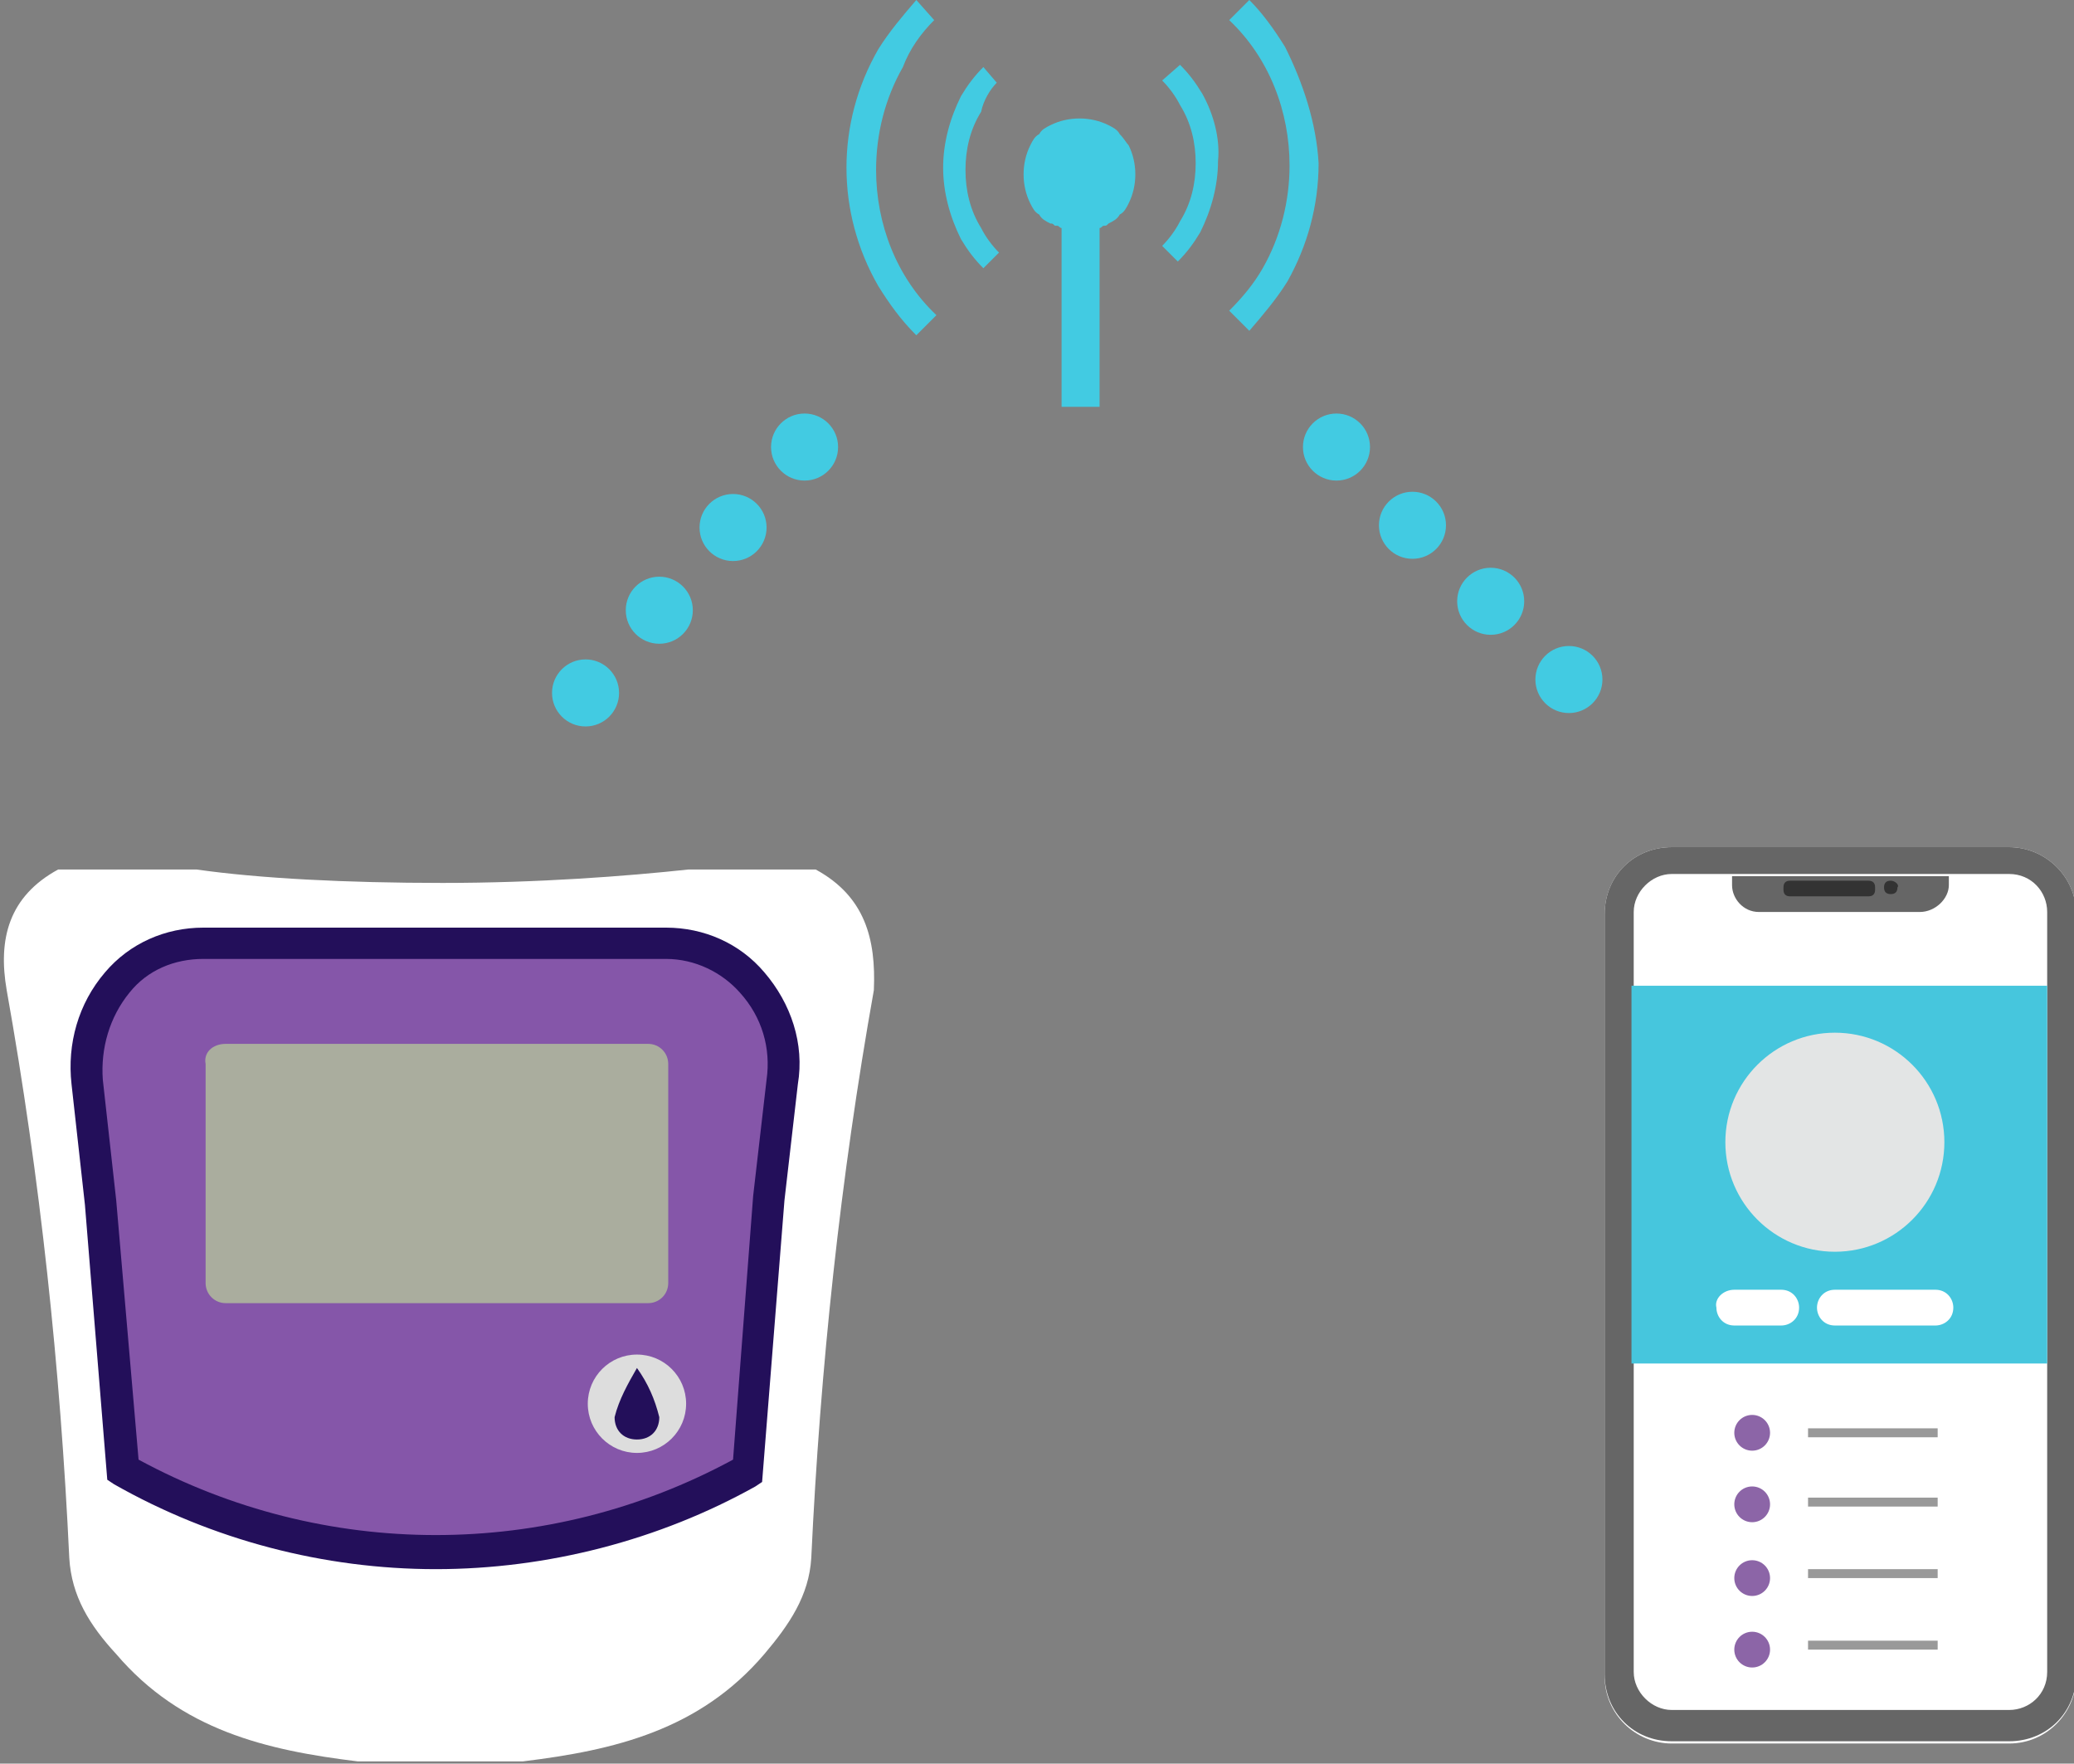 <?xml version="1.0" encoding="utf-8"?>
<!-- Generator: Adobe Illustrator 24.0.3, SVG Export Plug-In . SVG Version: 6.00 Build 0)  -->
<svg version="1.1" id="レイヤー_1" xmlns="http://www.w3.org/2000/svg" xmlns:xlink="http://www.w3.org/1999/xlink" x="0px"
	 y="0px" viewBox="0 0 92.8 78.9" style="enable-background:new 0 0 92.8 78.9;" xml:space="preserve">
<rect x="0" y="0" width="92.8" height="78.9" fill="#808080" stroke="none"/>
<style type="text/css">
	.st0{fill:#42CBE2;}
	.st1{fill:#FFFFFF;}
	.st2{fill:#666666;}
	.st3{fill:#333333;}
	.st4{fill:#46C6DD;}
	.st5{fill:#E3E5E5;}
	.st6{fill:#8C65A7;}
	.st7{fill:#999999;}
	.st8{fill:#8556A9;}
	.st9{fill:#230F5A;}
	.st10{fill:#AAAD9E;}
	.st11{fill:#DDDDDD;}
</style>
<title>wifi</title>
<circle class="st0" cx="26.2" cy="31" r="1.5"/>
<circle class="st0" cx="29.5" cy="27.3" r="1.5"/>
<circle class="st0" cx="32.8" cy="23.6" r="1.5"/>
<circle class="st0" cx="36" cy="20" r="1.5"/>
<circle class="st0" cx="70.2" cy="30.4" r="1.5"/>
<circle class="st0" cx="66.7" cy="26.9" r="1.5"/>
<circle class="st0" cx="63.2" cy="23.5" r="1.5"/>
<circle class="st0" cx="59.8" cy="20" r="1.5"/>
<g id="レイヤー_2_1_">
	<path class="st1" d="M74.8,37.9h15.1c1.6,0,3,1.3,3,3v34.1c0,1.6-1.3,3-3,3H74.8c-1.6,0-3-1.3-3-3V40.9
		C71.8,39.2,73.1,37.9,74.8,37.9z"/>
	<path class="st2" d="M89.9,39.1c1,0,1.7,0.8,1.7,1.7c0,0,0,0,0,0v34c0,1-0.8,1.7-1.7,1.7c0,0,0,0,0,0H74.8c-0.9,0-1.7-0.8-1.7-1.7
		c0,0,0,0,0,0v-34c0-0.9,0.8-1.7,1.7-1.7c0,0,0,0,0,0L89.9,39.1 M89.9,37.9H74.8c-1.7,0-3,1.3-3,3v34c0,1.7,1.3,3,3,3h15.1
		c1.7,0,3-1.3,3-3v-34C92.9,39.2,91.5,37.9,89.9,37.9L89.9,37.9z"/>
	<path class="st2" d="M85.9,40.8h-7.2c-0.7,0-1.2-0.6-1.2-1.2v-0.4h9.7v0.4C87.2,40.2,86.6,40.8,85.9,40.8z"/>
	<path class="st3" d="M83.6,40.1h-3.5c-0.2,0-0.3-0.1-0.3-0.3l0,0l0,0v-0.1c0-0.2,0.1-0.3,0.3-0.3h3.5c0.2,0,0.3,0.1,0.3,0.3l0,0
		v0.1C83.9,40,83.8,40.1,83.6,40.1L83.6,40.1z M84.6,39.4c-0.2,0-0.3,0.1-0.3,0.3v0c0,0.2,0.1,0.3,0.3,0.3l0,0
		c0.2,0,0.3-0.1,0.3-0.3v0C85,39.6,84.8,39.4,84.6,39.4C84.7,39.4,84.7,39.4,84.6,39.4L84.6,39.4z"/>
	<rect x="73" y="44.1" class="st4" width="18.6" height="16.9"/>
	<circle class="st5" cx="82.1" cy="51.1" r="4.9"/>
	<circle class="st6" cx="78.4" cy="64.1" r="0.8"/>
	<circle class="st6" cx="78.4" cy="67.3" r="0.8"/>
	<circle class="st6" cx="78.4" cy="70.6" r="0.8"/>
	<circle class="st6" cx="78.4" cy="73.8" r="0.8"/>
	<rect x="80.9" y="63.9" class="st7" width="5.8" height="0.4"/>
	<rect x="80.9" y="67" class="st7" width="5.8" height="0.4"/>
	<rect x="80.9" y="70.2" class="st7" width="5.8" height="0.4"/>
	<rect x="80.9" y="73.4" class="st7" width="5.8" height="0.4"/>
	<path class="st1" d="M77.6,57.7h2.1c0.5,0,0.8,0.4,0.8,0.8l0,0c0,0.5-0.4,0.8-0.8,0.8h-2.1c-0.5,0-0.8-0.4-0.8-0.8l0,0
		C76.7,58.1,77.1,57.7,77.6,57.7z"/>
	<path class="st1" d="M82.1,57.7h4.5c0.5,0,0.8,0.4,0.8,0.8l0,0c0,0.5-0.4,0.8-0.8,0.8h-4.5c-0.5,0-0.8-0.4-0.8-0.8l0,0
		C81.3,58.1,81.6,57.7,82.1,57.7z"/>
</g>
<g id="smajoroのコピー">
	<path class="st1" d="M36.5,38.9c-1.9,0-3.8,0-5.7,0c-2.8,0.3-6.7,0.6-11,0.6s-8.2-0.2-11-0.6c-2.1,0-4.2,0-6.2,0
		c-2.2,1.2-2.7,3.1-2.3,5.4c1.5,8.4,2.4,16.9,2.8,25.4c0.1,1.7,0.9,3,2.1,4.3c2.9,3.4,6.7,4.3,10.8,4.8c1.2,0,2.5,0,3.7,0
		c0,0,0,0,0,0c1.2,0,2.5,0,3.7,0c4.1-0.5,7.9-1.4,10.8-4.8c1.1-1.3,2-2.6,2.1-4.3c0.4-8.5,1.3-17,2.8-25.4
		C39.2,42,38.7,40.1,36.5,38.9z"/>
	<path class="st8" d="M29.8,42.2H9.1c-2.9,0.1-5.3,2.5-5.2,5.4c0,0.2,0,0.5,0.1,0.7l0.6,5.4c0.3,4.2,0.6,8.2,0.9,12
		c8.7,4.9,19.3,4.9,28,0c0.3-3.9,0.6-8,1-12.2l0,0l0.6-5.2c0.5-2.9-1.5-5.6-4.4-6.1C30.5,42.3,30.2,42.2,29.8,42.2z"/>
	<path class="st9" d="M19.5,70.2c-5,0-10-1.3-14.4-3.8l-0.3-0.2l-1-12.3l-0.6-5.4c-0.2-1.8,0.3-3.6,1.5-5c1.1-1.3,2.7-2,4.4-2h20.7
		c1.7,0,3.3,0.7,4.4,2c1.2,1.4,1.8,3.2,1.5,5l-0.6,5.2l-1,12.6l-0.3,0.2C29.5,68.9,24.5,70.2,19.5,70.2z M6.2,65.3
		c8.3,4.5,18.3,4.5,26.6,0l0.9-11.8l0.6-5.2c0.2-1.4-0.2-2.8-1.2-3.9c-0.8-0.9-2-1.5-3.3-1.5H9.1c-1.3,0-2.5,0.5-3.3,1.5
		c-0.9,1.1-1.3,2.5-1.2,3.9l0.6,5.4L6.2,65.3z"/>
	<path class="st10" d="M10.1,46.7h18.9c0.5,0,0.9,0.4,0.9,0.9v9.8c0,0.5-0.4,0.9-0.9,0.9H10.1c-0.5,0-0.9-0.4-0.9-0.9v-9.8
		C9.1,47.1,9.5,46.7,10.1,46.7z"/>
	<circle class="st11" cx="28.5" cy="62.8" r="2.2"/>
	<path class="st9" d="M29.5,63.4c0,0.6-0.4,1-1,1s-1-0.4-1-1l0,0c0.2-0.8,0.6-1.5,1-2.2C29,61.9,29.3,62.6,29.5,63.4z"/>
</g>
<path class="st0" d="M57.5,2.1c-0.5-0.8-1-1.5-1.6-2.1l0,0L55,0.9c1.8,1.7,2.7,4.1,2.7,6.5c0,1.6-0.4,3.2-1.2,4.6
	c-0.4,0.7-0.9,1.3-1.5,1.9l0.9,0.9c0.6-0.7,1.2-1.4,1.7-2.2C58.5,11,59,9.2,59,7.3C58.9,5.5,58.3,3.7,57.5,2.1z"/>
<path class="st0" d="M41.8,0.9L41,0c-0.6,0.7-1.2,1.4-1.7,2.2c-1.9,3.3-1.9,7.3,0,10.6c0.5,0.8,1,1.5,1.7,2.2l0.9-0.9l0,0
	c-1.8-1.7-2.7-4.1-2.7-6.5c0-1.6,0.4-3.2,1.2-4.6C40.7,2.2,41.2,1.5,41.8,0.9z"/>
<path class="st0" d="M44.6,3.7L44,3l0,0c-0.4,0.4-0.7,0.8-1,1.3c-0.5,1-0.8,2.1-0.8,3.2c0,1.1,0.3,2.2,0.8,3.2
	c0.3,0.5,0.6,0.9,1,1.3l0.7-0.7l0,0c-0.3-0.3-0.6-0.7-0.8-1.1c-0.5-0.8-0.7-1.7-0.7-2.6c0-0.9,0.2-1.8,0.7-2.6
	C44,4.5,44.3,4,44.6,3.7z"/>
<path class="st0" d="M52.8,2.9L52.8,2.9L52,3.6l0,0c0.3,0.3,0.6,0.7,0.8,1.1c0.5,0.8,0.7,1.7,0.7,2.6c0,0.9-0.2,1.8-0.7,2.6
	c-0.2,0.4-0.5,0.8-0.8,1.1l0.7,0.7c0.4-0.4,0.7-0.8,1-1.3c0.5-1,0.8-2.1,0.8-3.2c0.1-1-0.2-2.1-0.7-3C53.5,3.7,53.2,3.3,52.8,2.9z"
	/>
<path class="st0" d="M50.1,6c-0.1-0.2-0.3-0.3-0.5-0.4c-0.8-0.4-1.8-0.4-2.6,0c-0.2,0.1-0.4,0.2-0.5,0.4c-0.2,0.1-0.3,0.3-0.4,0.5
	c-0.4,0.8-0.4,1.8,0,2.6c0.1,0.2,0.2,0.4,0.4,0.5c0.1,0.2,0.3,0.3,0.5,0.4c0.1,0,0.1,0,0.2,0.1h0.1c0.1,0,0.1,0.1,0.2,0.1v8h1.7v-8
	c0.1,0,0.1-0.1,0.2-0.1l0,0c0.1,0,0.1,0,0.2-0.1c0.2-0.1,0.4-0.2,0.5-0.4c0.2-0.1,0.3-0.3,0.4-0.5c0.4-0.8,0.4-1.8,0-2.6
	C50.4,6.4,50.3,6.2,50.1,6z"/>
</svg>
